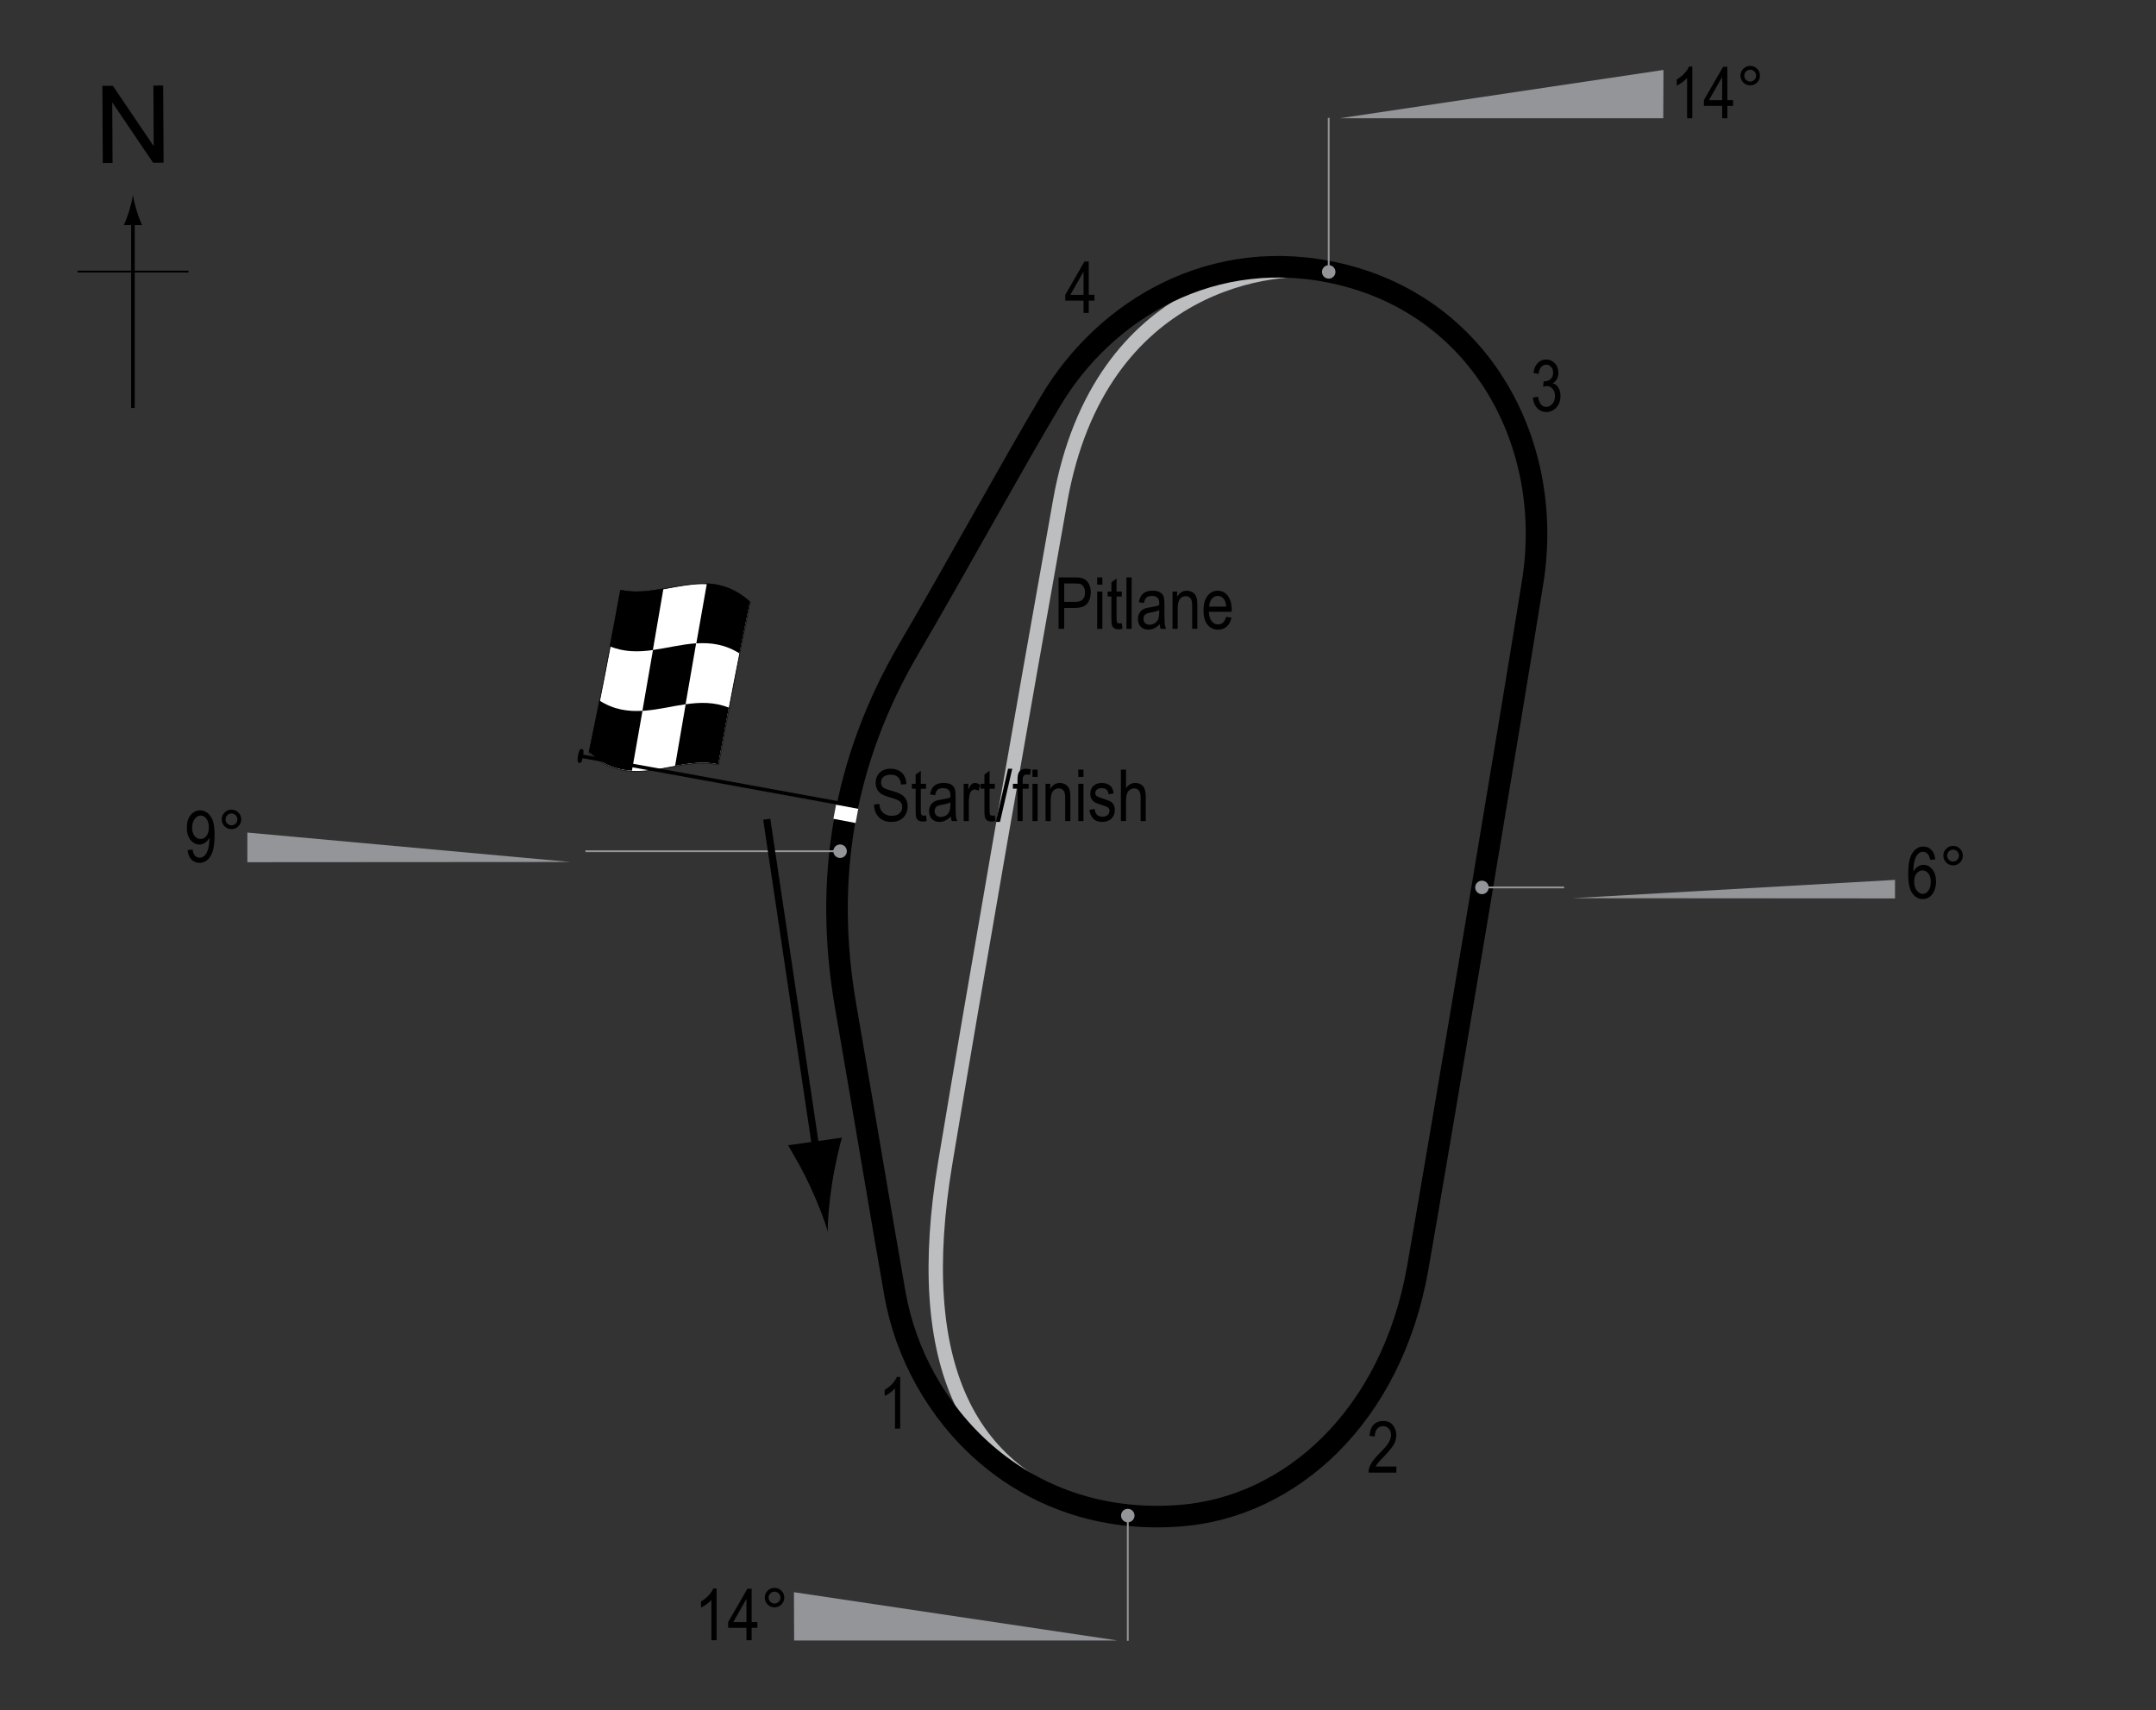 <?xml version="1.0" encoding="UTF-8"?> <!-- Generator: Adobe Illustrator 14.0.0, SVG Export Plug-In . SVG Version: 6.00 Build 43363) --> <svg xmlns="http://www.w3.org/2000/svg" xmlns:xlink="http://www.w3.org/1999/xlink" version="1.1" x="0px" y="0px" width="300px" height="238px" viewBox="0 0 300 238" xml:space="preserve"><rect x="0" y="0" width="300" height="238" fill="#333333" stroke="none"/> <g id="Pitlane"> <path fill="none" stroke="#BCBEC0" stroke-width="2" d="M184.694,37.833c-6.834-1.333-31.667,1-37.167,31.833 s-11.667,66.167-16,92.167c-4.649,27.894,3,44.167,22.5,48.667"></path> </g> <g id="Circuit"> <path fill="none" stroke="#000000" stroke-width="3" d="M126.527,90.167c5.952-10.134,14.787-26.228,19.75-34.5 c7.5-12.5,22.5-21.75,40.25-17.5c19.699,4.717,29.767,23.791,26.75,42.75c-2.625,16.5-12.75,77-16,95.5 c-3.656,20.813-17.765,33.302-33,34.5c-22.25,1.75-36.866-14.418-39.75-30.875c-2.125-12.125-3.875-22.75-6.875-40.125 C114.644,122.497,117.277,105.917,126.527,90.167z"></path> </g> <g id="Startline"> <line fill="none" stroke="#FFFFFF" stroke-width="2" x1="116.152" y1="112.958" x2="119.235" y2="113.542"></line> </g> <g id="Banking"> <g> <g> <line fill="none" stroke="#939598" stroke-width="0.25" x1="184.886" y1="16.403" x2="184.886" y2="37.836"></line> <circle fill="#939598" cx="184.886" cy="37.836" r="0.939"></circle> </g> </g> <polygon fill="#939598" points="186.436,16.453 231.436,16.453 231.466,9.734 "></polygon> <g> <path d="M235.478,16.453h-0.723v-5.601c-0.166,0.195-0.389,0.395-0.669,0.599c-0.28,0.203-0.537,0.356-0.771,0.461v-0.85 c0.397-0.228,0.748-0.506,1.052-0.835c0.305-0.329,0.519-0.649,0.643-0.962h0.469V16.453z"></path> <path d="M239.633,16.453v-1.714h-2.544v-0.806l2.676-4.639h0.591v4.639h0.796v0.806h-0.796v1.714H239.633z M239.633,13.933v-3.228 l-1.834,3.228H239.633z"></path> <path d="M242.182,10.525c0-0.374,0.133-0.693,0.397-0.957c0.266-0.264,0.584-0.396,0.955-0.396c0.378,0,0.698,0.132,0.962,0.396 s0.396,0.583,0.396,0.957s-0.133,0.694-0.398,0.959c-0.265,0.266-0.585,0.398-0.959,0.398c-0.371,0-0.689-0.132-0.955-0.396 C242.315,11.223,242.182,10.903,242.182,10.525z M242.714,10.525c0,0.228,0.08,0.422,0.242,0.584 c0.16,0.16,0.355,0.241,0.583,0.241c0.225,0,0.417-0.081,0.579-0.241c0.16-0.162,0.241-0.356,0.241-0.584 s-0.081-0.422-0.241-0.584c-0.162-0.16-0.354-0.241-0.579-0.241c-0.228,0-0.423,0.081-0.583,0.241 C242.794,10.103,242.714,10.297,242.714,10.525z"></path> </g> <g> <g> <line fill="none" stroke="#939598" stroke-width="0.25" x1="156.927" y1="228.335" x2="156.927" y2="210.903"></line> <circle fill="#939598" cx="156.927" cy="210.903" r="0.939"></circle> </g> </g> <polygon fill="#939598" points="155.502,228.287 110.502,228.287 110.473,221.567 "></polygon> <g> <path d="M99.711,228.245h-0.723v-5.601c-0.166,0.195-0.389,0.395-0.669,0.599c-0.28,0.203-0.537,0.356-0.771,0.461v-0.85 c0.397-0.228,0.748-0.506,1.052-0.835s0.519-0.649,0.642-0.962h0.469V228.245z"></path> <path d="M103.867,228.245v-1.714h-2.544v-0.806l2.675-4.639h0.591v4.639h0.796v0.806h-0.796v1.714H103.867z M103.867,225.725 v-3.228l-1.834,3.228H103.867z"></path> <path d="M106.416,222.317c0-0.374,0.133-0.693,0.398-0.957s0.583-0.396,0.955-0.396c0.377,0,0.698,0.132,0.962,0.396 s0.396,0.583,0.396,0.957s-0.133,0.694-0.398,0.959c-0.265,0.266-0.585,0.398-0.959,0.398c-0.371,0-0.689-0.132-0.955-0.396 S106.416,222.695,106.416,222.317z M106.948,222.317c0,0.228,0.081,0.422,0.242,0.584c0.161,0.16,0.355,0.241,0.583,0.241 c0.225,0,0.417-0.081,0.579-0.241c0.161-0.162,0.242-0.356,0.242-0.584s-0.081-0.422-0.242-0.584 c-0.161-0.16-0.354-0.241-0.579-0.241c-0.228,0-0.422,0.081-0.583,0.241C107.028,221.895,106.948,222.089,106.948,222.317z"></path> </g> <g> <g> <line fill="none" stroke="#939598" stroke-width="0.25" x1="81.461" y1="118.453" x2="116.894" y2="118.453"></line> <circle fill="#939598" cx="116.894" cy="118.453" r="0.94"></circle> </g> </g> <polygon fill="#939598" points="79.377,119.953 34.419,119.982 34.419,115.857 "></polygon> <g> <path d="M26.104,118.297l0.693-0.078c0.11,0.755,0.437,1.133,0.977,1.133c0.241,0,0.46-0.082,0.657-0.247 c0.196-0.164,0.363-0.456,0.5-0.876s0.205-0.91,0.205-1.47v-0.176c-0.149,0.289-0.352,0.52-0.605,0.688s-0.513,0.254-0.776,0.254 c-0.479,0-0.892-0.209-1.237-0.628c-0.348-0.418-0.521-0.99-0.521-1.716c0-0.749,0.18-1.339,0.54-1.771 c0.359-0.431,0.796-0.646,1.311-0.646c0.364,0,0.705,0.12,1.021,0.361s0.56,0.596,0.732,1.064s0.259,1.145,0.259,2.026 c0,0.983-0.093,1.746-0.278,2.29s-0.437,0.94-0.755,1.191c-0.316,0.251-0.673,0.376-1.066,0.376c-0.446,0-0.818-0.152-1.118-0.456 C26.341,119.314,26.163,118.874,26.104,118.297z M29.058,115.136c0-0.513-0.114-0.915-0.343-1.208 c-0.229-0.294-0.491-0.44-0.787-0.44c-0.311,0-0.587,0.156-0.83,0.47c-0.243,0.313-0.364,0.73-0.364,1.252 c0,0.469,0.116,0.843,0.348,1.122c0.231,0.278,0.509,0.418,0.832,0.418c0.319,0,0.59-0.141,0.812-0.421 S29.058,115.651,29.058,115.136z"></path> <path d="M30.855,114.025c0-0.374,0.133-0.693,0.398-0.957c0.265-0.264,0.583-0.396,0.954-0.396c0.378,0,0.698,0.132,0.962,0.396 s0.396,0.583,0.396,0.957s-0.133,0.694-0.397,0.959c-0.266,0.266-0.586,0.398-0.96,0.398c-0.371,0-0.689-0.132-0.954-0.396 C30.988,114.723,30.855,114.403,30.855,114.025z M31.387,114.025c0,0.228,0.081,0.422,0.241,0.584 c0.162,0.16,0.356,0.241,0.584,0.241c0.225,0,0.418-0.081,0.578-0.241c0.162-0.162,0.242-0.356,0.242-0.584 s-0.08-0.422-0.242-0.584c-0.16-0.16-0.354-0.241-0.578-0.241c-0.228,0-0.422,0.081-0.584,0.241 C31.468,113.603,31.387,113.797,31.387,114.025z"></path> </g> <g> <g> <line fill="none" stroke="#939598" stroke-width="0.25" x1="217.641" y1="123.493" x2="206.208" y2="123.493"></line> <circle fill="#939598" cx="206.208" cy="123.492" r="0.94"></circle> </g> </g> <polygon fill="#939598" points="218.725,124.993 263.683,125.023 263.686,122.442 "></polygon> <g> <path d="M269.288,119.583l-0.718,0.068c-0.068-0.366-0.169-0.627-0.302-0.782c-0.192-0.228-0.423-0.341-0.692-0.341 c-0.419,0-0.755,0.261-1.009,0.781c-0.218,0.449-0.328,1.113-0.331,1.992c0.166-0.313,0.374-0.549,0.625-0.711 c0.251-0.16,0.516-0.241,0.796-0.241c0.466,0,0.871,0.211,1.219,0.632c0.346,0.422,0.52,0.986,0.52,1.692 c0,0.479-0.087,0.912-0.262,1.302c-0.174,0.389-0.397,0.676-0.671,0.861s-0.574,0.278-0.903,0.278 c-0.593,0-1.081-0.267-1.465-0.801s-0.576-1.424-0.576-2.671c0-1.384,0.196-2.369,0.59-2.957c0.394-0.587,0.897-0.881,1.512-0.881 c0.445,0,0.818,0.151,1.119,0.455S269.222,119.004,269.288,119.583z M266.348,122.673c0,0.518,0.122,0.934,0.366,1.247 c0.244,0.314,0.527,0.472,0.85,0.472c0.283,0,0.536-0.148,0.759-0.444c0.224-0.296,0.335-0.703,0.335-1.221 c0-0.508-0.11-0.901-0.332-1.182s-0.491-0.42-0.811-0.42c-0.313,0-0.585,0.139-0.817,0.418 C266.464,121.821,266.348,122.198,266.348,122.673z"></path> <path d="M270.411,119.065c0-0.374,0.133-0.693,0.398-0.957c0.265-0.264,0.583-0.396,0.954-0.396c0.378,0,0.698,0.132,0.962,0.396 s0.396,0.583,0.396,0.957s-0.133,0.694-0.397,0.959c-0.266,0.266-0.586,0.398-0.96,0.398c-0.371,0-0.689-0.132-0.954-0.396 C270.543,119.763,270.411,119.443,270.411,119.065z M270.943,119.065c0,0.228,0.081,0.422,0.241,0.584 c0.162,0.16,0.356,0.241,0.584,0.241c0.225,0,0.418-0.081,0.578-0.241c0.162-0.162,0.242-0.356,0.242-0.584 s-0.08-0.422-0.242-0.584c-0.16-0.16-0.354-0.241-0.578-0.241c-0.228,0-0.422,0.081-0.584,0.241 C271.024,118.643,270.943,118.837,270.943,119.065z"></path> </g> </g> <g id="Flag_x2C__North"> <g> <g> <path fill="#FFFFFF" stroke="#000000" stroke-width="0.1" d="M104.388,83.804c-1.469,6.993-2.939,14.615-4.408,22.62 c-6.005-1.302-12.01,3.778-18.016-1.658c1.47-6.993,2.939-14.616,4.409-22.621C92.377,83.446,98.383,78.368,104.388,83.804z"></path> <path d="M89.402,98.914c-0.49,2.805-0.98,5.586-1.47,8.334c-2.002-0.107-4.004-0.762-6.006-2.588 c0.49-2.328,0.98-4.725,1.47-7.184C85.398,98.765,87.4,99.036,89.402,98.914z"></path> <path d="M101.413,98.476c-0.49,2.577-0.98,5.205-1.47,7.876c-2.001-0.425-4.003-0.145-6.005,0.214 c0.491-2.863,0.981-5.721,1.472-8.565C97.41,97.718,99.412,97.668,101.413,98.476z"></path> <path d="M96.865,89.521c-0.49,2.808-0.98,5.638-1.47,8.482c-2.002,0.284-4.004,0.799-6.006,0.92 c0.49-2.804,0.98-5.632,1.47-8.474C92.862,90.173,94.863,89.655,96.865,89.521z"></path> <path d="M104.366,83.727c-0.49,2.333-0.98,4.737-1.47,7.201c-2.001-1.271-4.003-1.528-6.005-1.399 c0.49-2.806,0.979-5.589,1.469-8.341C100.362,81.285,102.364,81.922,104.366,83.727z"></path> <path d="M92.314,81.9c-0.49,2.862-0.98,5.719-1.47,8.561c-2.001,0.275-4.003,0.307-6.004-0.529 c0.49-2.569,0.981-5.191,1.471-7.856C88.313,82.524,90.313,82.257,92.314,81.9z"></path> </g> </g> <line fill="#FFFFFF" stroke="#000000" stroke-width="0.5" x1="80.549" y1="105.163" x2="116.717" y2="111.761"></line> <path d="M80.972,104.239c0.191,0.035,0.309,0.137,0.151,1.004c-0.16,0.865-0.311,0.967-0.504,0.934 c-0.191-0.038-0.347-0.194-0.187-1.06C80.589,104.25,80.78,104.204,80.972,104.239z"></path> <g> <line fill="none" stroke="#000000" x1="106.69" y1="114.002" x2="113.751" y2="161.357"></line> <path d="M112.726,165.079c-1.089-2.348-1.997-3.848-3.066-5.707l7.49-1.059c-0.233,0.751-0.969,3.775-1.363,6.333 c-0.422,2.741-0.629,5.203-0.605,6.773C114.77,169.903,113.89,167.596,112.726,165.079z"></path> </g> <g> <g> <g> <line fill="none" stroke="#000000" stroke-width="0.5" x1="18.497" y1="56.769" x2="18.497" y2="30.485"></line> <path d="M17.984,29.305c-0.249,0.827-0.479,1.364-0.746,2.027h2.522c-0.113-0.237-0.496-1.2-0.746-2.027 c-0.268-0.885-0.449-1.687-0.516-2.207C18.434,27.618,18.25,28.42,17.984,29.305z"></path> </g> </g> </g> <line fill="none" stroke="#000000" stroke-width="0.25" x1="10.792" y1="37.794" x2="26.227" y2="37.794"></line> <g> <path d="M14.302,22.686l-0.057-10.737l1.458-0.008l5.685,8.4l-0.045-8.43l1.362-0.007l0.057,10.737l-1.458,0.008l-5.685-8.407 l0.045,8.438L14.302,22.686z"></path> </g> </g> <g id="Labels"> <g> <path d="M147.298,87.507v-7.158h2.212c0.521,0,0.905,0.045,1.152,0.137c0.339,0.124,0.608,0.353,0.811,0.688 s0.303,0.747,0.303,1.235c0,0.645-0.164,1.17-0.493,1.577s-0.896,0.61-1.704,0.61h-1.504v2.91H147.298z M148.075,83.752h1.519 c0.479,0,0.828-0.108,1.05-0.325s0.332-0.543,0.332-0.979c0-0.283-0.055-0.526-0.164-0.728c-0.108-0.202-0.24-0.34-0.395-0.415 c-0.155-0.075-0.435-0.112-0.838-0.112h-1.504V83.752z"></path> <path d="M152.669,81.359v-1.011h0.718v1.011H152.669z M152.669,87.507v-5.186h0.718v5.186H152.669z"></path> <path d="M156.092,86.721l0.098,0.776c-0.198,0.052-0.378,0.078-0.537,0.078c-0.251,0-0.452-0.05-0.605-0.149 s-0.258-0.235-0.314-0.408c-0.058-0.172-0.086-0.516-0.086-1.03v-2.983h-0.527v-0.684h0.527v-1.284l0.718-0.527v1.812h0.728v0.684 h-0.728v3.032c0,0.28,0.021,0.46,0.063,0.542c0.062,0.117,0.178,0.176,0.347,0.176C155.856,86.755,155.962,86.744,156.092,86.721z "></path> <path d="M156.747,87.507v-7.158h0.718v7.158H156.747z"></path> <path d="M161.361,86.867c-0.241,0.25-0.491,0.439-0.752,0.566s-0.53,0.19-0.811,0.19c-0.442,0-0.796-0.133-1.06-0.4 s-0.396-0.626-0.396-1.079c0-0.299,0.062-0.565,0.186-0.796s0.293-0.412,0.508-0.542s0.54-0.226,0.977-0.288 c0.586-0.086,1.016-0.188,1.289-0.308l0.005-0.225c0-0.355-0.063-0.604-0.19-0.747c-0.179-0.208-0.454-0.313-0.825-0.313 c-0.335,0-0.586,0.069-0.752,0.208s-0.288,0.4-0.366,0.783l-0.708-0.117c0.101-0.557,0.305-0.962,0.613-1.216 c0.307-0.254,0.747-0.381,1.32-0.381c0.446,0,0.796,0.084,1.05,0.251s0.414,0.375,0.481,0.623c0.066,0.248,0.1,0.609,0.1,1.084 v1.172c0,0.82,0.016,1.337,0.047,1.55c0.03,0.213,0.092,0.421,0.183,0.623h-0.752C161.432,87.328,161.383,87.115,161.361,86.867z M161.302,84.904c-0.264,0.13-0.656,0.241-1.177,0.332c-0.303,0.052-0.515,0.111-0.635,0.178s-0.214,0.161-0.281,0.283 c-0.066,0.122-0.1,0.263-0.1,0.422c0,0.248,0.076,0.445,0.229,0.593s0.364,0.222,0.635,0.222c0.257,0,0.491-0.067,0.7-0.2 c0.211-0.133,0.367-0.312,0.472-0.535s0.156-0.548,0.156-0.974V84.904z"></path> <path d="M163.153,87.507v-5.186h0.649v0.732c0.156-0.285,0.347-0.498,0.572-0.638c0.227-0.141,0.485-0.211,0.778-0.211 c0.227,0,0.438,0.045,0.631,0.134s0.35,0.207,0.468,0.352c0.119,0.145,0.207,0.333,0.266,0.564s0.088,0.586,0.088,1.064v3.188 h-0.718v-3.158c0-0.381-0.032-0.66-0.098-0.836c-0.065-0.176-0.167-0.312-0.305-0.408c-0.139-0.096-0.299-0.144-0.481-0.144 c-0.345,0-0.62,0.129-0.825,0.386s-0.308,0.699-0.308,1.325v2.835H163.153z"></path> <path d="M170.619,85.837l0.742,0.112c-0.124,0.553-0.348,0.971-0.671,1.252c-0.324,0.282-0.726,0.422-1.204,0.422 c-0.603,0-1.09-0.229-1.462-0.686c-0.373-0.458-0.56-1.117-0.56-1.98c0-0.895,0.188-1.578,0.563-2.048 c0.377-0.47,0.853-0.706,1.429-0.706c0.55,0,1.009,0.231,1.377,0.693s0.552,1.131,0.552,2.007l-0.005,0.234h-3.174 c0.029,0.583,0.164,1.022,0.405,1.318s0.534,0.444,0.879,0.444C170.031,86.901,170.407,86.546,170.619,85.837z M168.25,84.416 h2.373c-0.032-0.449-0.129-0.785-0.288-1.006c-0.231-0.322-0.525-0.483-0.884-0.483c-0.322,0-0.598,0.134-0.825,0.403 S168.273,83.96,168.25,84.416z"></path> </g> <g> <path d="M121.622,111.953l0.732-0.078c0.039,0.394,0.128,0.701,0.266,0.92c0.139,0.22,0.337,0.396,0.594,0.53s0.547,0.2,0.869,0.2 c0.462,0,0.821-0.113,1.076-0.338c0.256-0.226,0.384-0.519,0.384-0.88c0-0.211-0.046-0.396-0.14-0.553 c-0.092-0.158-0.232-0.287-0.42-0.388c-0.187-0.101-0.591-0.243-1.213-0.427c-0.554-0.165-0.947-0.33-1.182-0.496 s-0.417-0.377-0.547-0.632s-0.195-0.544-0.195-0.867c0-0.58,0.188-1.053,0.562-1.421s0.879-0.552,1.514-0.552 c0.437,0,0.817,0.086,1.146,0.259c0.326,0.172,0.58,0.42,0.762,0.742c0.18,0.322,0.277,0.702,0.29,1.138l-0.747,0.068 c-0.039-0.465-0.178-0.811-0.418-1.035c-0.238-0.225-0.575-0.337-1.008-0.337c-0.439,0-0.774,0.099-1.006,0.295 s-0.347,0.452-0.347,0.764c0,0.29,0.085,0.514,0.254,0.674c0.169,0.159,0.55,0.321,1.143,0.484c0.579,0.16,0.985,0.299,1.22,0.417 c0.358,0.183,0.628,0.423,0.811,0.721c0.183,0.298,0.274,0.653,0.274,1.066c0,0.41-0.096,0.783-0.288,1.119 c-0.192,0.337-0.453,0.593-0.783,0.769c-0.331,0.175-0.729,0.263-1.194,0.263c-0.726,0-1.305-0.218-1.735-0.654 C121.862,113.29,121.638,112.699,121.622,111.953z"></path> <path d="M128.853,113.472l0.098,0.776c-0.198,0.052-0.378,0.078-0.537,0.078c-0.251,0-0.452-0.05-0.605-0.149 s-0.258-0.235-0.315-0.408c-0.057-0.172-0.085-0.516-0.085-1.03v-2.983h-0.527v-0.684h0.527v-1.284l0.718-0.527v1.812h0.728v0.684 h-0.728v3.032c0,0.28,0.021,0.46,0.063,0.542c0.062,0.117,0.178,0.176,0.347,0.176 C128.617,113.506,128.723,113.495,128.853,113.472z"></path> <path d="M132.3,113.618c-0.241,0.25-0.491,0.439-0.752,0.566s-0.53,0.19-0.811,0.19c-0.442,0-0.796-0.133-1.06-0.4 s-0.396-0.626-0.396-1.079c0-0.299,0.062-0.565,0.186-0.796s0.293-0.412,0.508-0.542s0.54-0.226,0.977-0.288 c0.586-0.086,1.016-0.188,1.289-0.308l0.005-0.225c0-0.355-0.063-0.604-0.19-0.747c-0.179-0.208-0.454-0.313-0.825-0.313 c-0.335,0-0.586,0.069-0.752,0.208s-0.288,0.4-0.366,0.783l-0.708-0.117c0.101-0.557,0.305-0.962,0.613-1.216 c0.307-0.254,0.747-0.381,1.32-0.381c0.446,0,0.796,0.084,1.05,0.251s0.414,0.375,0.481,0.623c0.066,0.248,0.1,0.609,0.1,1.084 v1.172c0,0.82,0.016,1.337,0.047,1.55c0.03,0.213,0.092,0.421,0.183,0.623h-0.752C132.372,114.079,132.323,113.866,132.3,113.618z M132.242,111.655c-0.264,0.13-0.656,0.241-1.177,0.332c-0.303,0.052-0.515,0.111-0.635,0.178s-0.214,0.161-0.281,0.283 c-0.066,0.122-0.1,0.263-0.1,0.422c0,0.248,0.076,0.445,0.229,0.593s0.364,0.222,0.635,0.222c0.257,0,0.491-0.067,0.7-0.2 c0.211-0.133,0.367-0.312,0.472-0.535s0.156-0.548,0.156-0.974V111.655z"></path> <path d="M134.092,114.258v-5.186h0.649v0.786c0.166-0.365,0.318-0.606,0.456-0.725c0.139-0.119,0.294-0.178,0.467-0.178 c0.241,0,0.486,0.094,0.737,0.283l-0.244,0.815c-0.179-0.127-0.354-0.19-0.522-0.19c-0.153,0-0.293,0.054-0.42,0.161 s-0.217,0.257-0.269,0.449c-0.091,0.335-0.137,0.692-0.137,1.069v2.715H134.092z"></path> <path d="M138.423,113.472l0.098,0.776c-0.198,0.052-0.378,0.078-0.537,0.078c-0.251,0-0.452-0.05-0.605-0.149 s-0.258-0.235-0.315-0.408c-0.057-0.172-0.085-0.516-0.085-1.03v-2.983h-0.527v-0.684h0.527v-1.284l0.718-0.527v1.812h0.728v0.684 h-0.728v3.032c0,0.28,0.021,0.46,0.063,0.542c0.062,0.117,0.178,0.176,0.347,0.176 C138.187,113.506,138.293,113.495,138.423,113.472z"></path> <path d="M138.566,114.375l1.7-7.397h0.586l-1.705,7.397H138.566z"></path> <path d="M141.583,114.258v-4.502h-0.64v-0.684h0.64v-0.552c0-0.407,0.042-0.712,0.127-0.916s0.215-0.359,0.39-0.466 s0.394-0.161,0.658-0.161c0.206,0,0.431,0.031,0.676,0.093l-0.107,0.762c-0.149-0.033-0.291-0.049-0.425-0.049 c-0.215,0-0.369,0.056-0.461,0.168c-0.094,0.112-0.14,0.326-0.14,0.642v0.479h0.83v0.684h-0.83v4.502H141.583z"></path> <path d="M143.663,108.11V107.1h0.718v1.011H143.663z M143.663,114.258v-5.186h0.718v5.186H143.663z"></path> <path d="M145.484,114.258v-5.186h0.649v0.732c0.156-0.285,0.347-0.498,0.572-0.638c0.227-0.141,0.485-0.211,0.778-0.211 c0.227,0,0.438,0.045,0.631,0.134s0.35,0.207,0.468,0.352c0.119,0.145,0.207,0.333,0.266,0.564s0.088,0.586,0.088,1.064v3.188 h-0.718V111.1c0-0.381-0.032-0.66-0.098-0.836c-0.065-0.176-0.167-0.312-0.306-0.408c-0.138-0.096-0.298-0.144-0.48-0.144 c-0.345,0-0.62,0.129-0.825,0.386s-0.308,0.699-0.308,1.325v2.835H145.484z"></path> <path d="M150.044,108.11V107.1h0.718v1.011H150.044z M150.044,114.258v-5.186h0.718v5.186H150.044z"></path> <path d="M151.587,112.705l0.718-0.137c0.042,0.366,0.157,0.639,0.346,0.816c0.188,0.179,0.438,0.268,0.75,0.268 c0.313,0,0.554-0.077,0.724-0.232c0.171-0.155,0.256-0.351,0.256-0.588c0-0.205-0.073-0.365-0.22-0.479 c-0.101-0.078-0.345-0.176-0.732-0.293c-0.56-0.172-0.935-0.319-1.123-0.439s-0.335-0.282-0.439-0.483s-0.156-0.431-0.156-0.688 c0-0.443,0.142-0.802,0.425-1.079s0.676-0.415,1.177-0.415c0.315,0,0.594,0.057,0.832,0.171c0.24,0.114,0.423,0.267,0.55,0.459 s0.215,0.467,0.264,0.825l-0.703,0.117c-0.065-0.566-0.373-0.85-0.923-0.85c-0.313,0-0.545,0.063-0.698,0.187 c-0.153,0.125-0.229,0.285-0.229,0.479c0,0.191,0.073,0.342,0.22,0.453c0.089,0.064,0.35,0.168,0.783,0.311 c0.597,0.189,0.982,0.34,1.157,0.453s0.312,0.266,0.409,0.46c0.097,0.194,0.146,0.425,0.146,0.692 c0,0.496-0.157,0.897-0.471,1.203c-0.314,0.307-0.743,0.46-1.287,0.46C152.341,114.375,151.75,113.818,151.587,112.705z"></path> <path d="M155.967,114.258V107.1h0.718v2.568c0.169-0.238,0.36-0.416,0.573-0.535c0.214-0.119,0.449-0.178,0.706-0.178 c0.452,0,0.81,0.144,1.071,0.432c0.263,0.288,0.394,0.816,0.394,1.584v3.286h-0.718v-3.286c0-0.449-0.08-0.771-0.239-0.967 s-0.379-0.293-0.659-0.293c-0.313,0-0.578,0.125-0.799,0.376c-0.219,0.25-0.329,0.695-0.329,1.333v2.837H155.967z"></path> </g> <g> <path d="M125.259,198.799h-0.723v-5.601c-0.166,0.195-0.389,0.395-0.669,0.599c-0.28,0.203-0.537,0.357-0.771,0.461v-0.85 c0.397-0.229,0.748-0.506,1.052-0.835c0.305-0.329,0.519-0.649,0.643-0.962h0.469V198.799z"></path> </g> <g> <path d="M194.302,204.079v0.845h-3.882c-0.01-0.342,0.094-0.725,0.31-1.147c0.217-0.424,0.613-0.924,1.189-1.5 c0.674-0.672,1.115-1.19,1.323-1.557c0.208-0.367,0.313-0.709,0.313-1.024c0-0.364-0.106-0.662-0.319-0.892 c-0.214-0.23-0.477-0.345-0.789-0.345c-0.335,0-0.61,0.124-0.825,0.372s-0.322,0.604-0.322,1.068l-0.742-0.093 c0.052-0.687,0.247-1.204,0.583-1.55c0.338-0.348,0.781-0.521,1.331-0.521c0.599,0,1.052,0.202,1.36,0.604 c0.307,0.404,0.461,0.863,0.461,1.377c0,0.455-0.12,0.893-0.361,1.311s-0.698,0.976-1.372,1.673 c-0.43,0.439-0.707,0.739-0.833,0.899c-0.125,0.159-0.227,0.318-0.305,0.479H194.302z"></path> </g> <g> <path d="M213.294,55.321l0.719-0.117c0.15,0.941,0.529,1.411,1.139,1.411c0.33,0,0.615-0.139,0.857-0.418 c0.24-0.279,0.361-0.64,0.361-1.083c0-0.417-0.109-0.753-0.332-1.008c-0.221-0.254-0.492-0.381-0.814-0.381 c-0.137,0-0.307,0.033-0.508,0.098l0.082-0.771l0.113,0.01c0.355,0,0.645-0.109,0.867-0.327c0.223-0.217,0.334-0.508,0.334-0.872 c0-0.334-0.094-0.603-0.279-0.806s-0.412-0.305-0.68-0.305c-0.277,0-0.512,0.106-0.703,0.32s-0.313,0.536-0.365,0.969 l-0.717-0.156c0.09-0.612,0.295-1.074,0.615-1.387c0.318-0.313,0.705-0.469,1.156-0.469c0.477,0,0.879,0.176,1.211,0.527 c0.332,0.352,0.498,0.794,0.498,1.328c0,0.325-0.07,0.613-0.211,0.863s-0.338,0.447-0.59,0.59 c0.234,0.065,0.426,0.173,0.578,0.322c0.152,0.15,0.275,0.35,0.371,0.6c0.094,0.25,0.141,0.53,0.141,0.839 c0,0.657-0.193,1.195-0.582,1.613c-0.387,0.418-0.852,0.627-1.391,0.627c-0.502,0-0.926-0.182-1.275-0.547 C213.542,56.426,213.343,55.936,213.294,55.321z"></path> </g> <g> <path d="M150.771,43.548v-1.714h-2.544v-0.806l2.676-4.639h0.591v4.639h0.796v0.806h-0.796v1.714H150.771z M150.771,41.029v-3.228 l-1.834,3.228H150.771z"></path> </g> </g> </svg> 